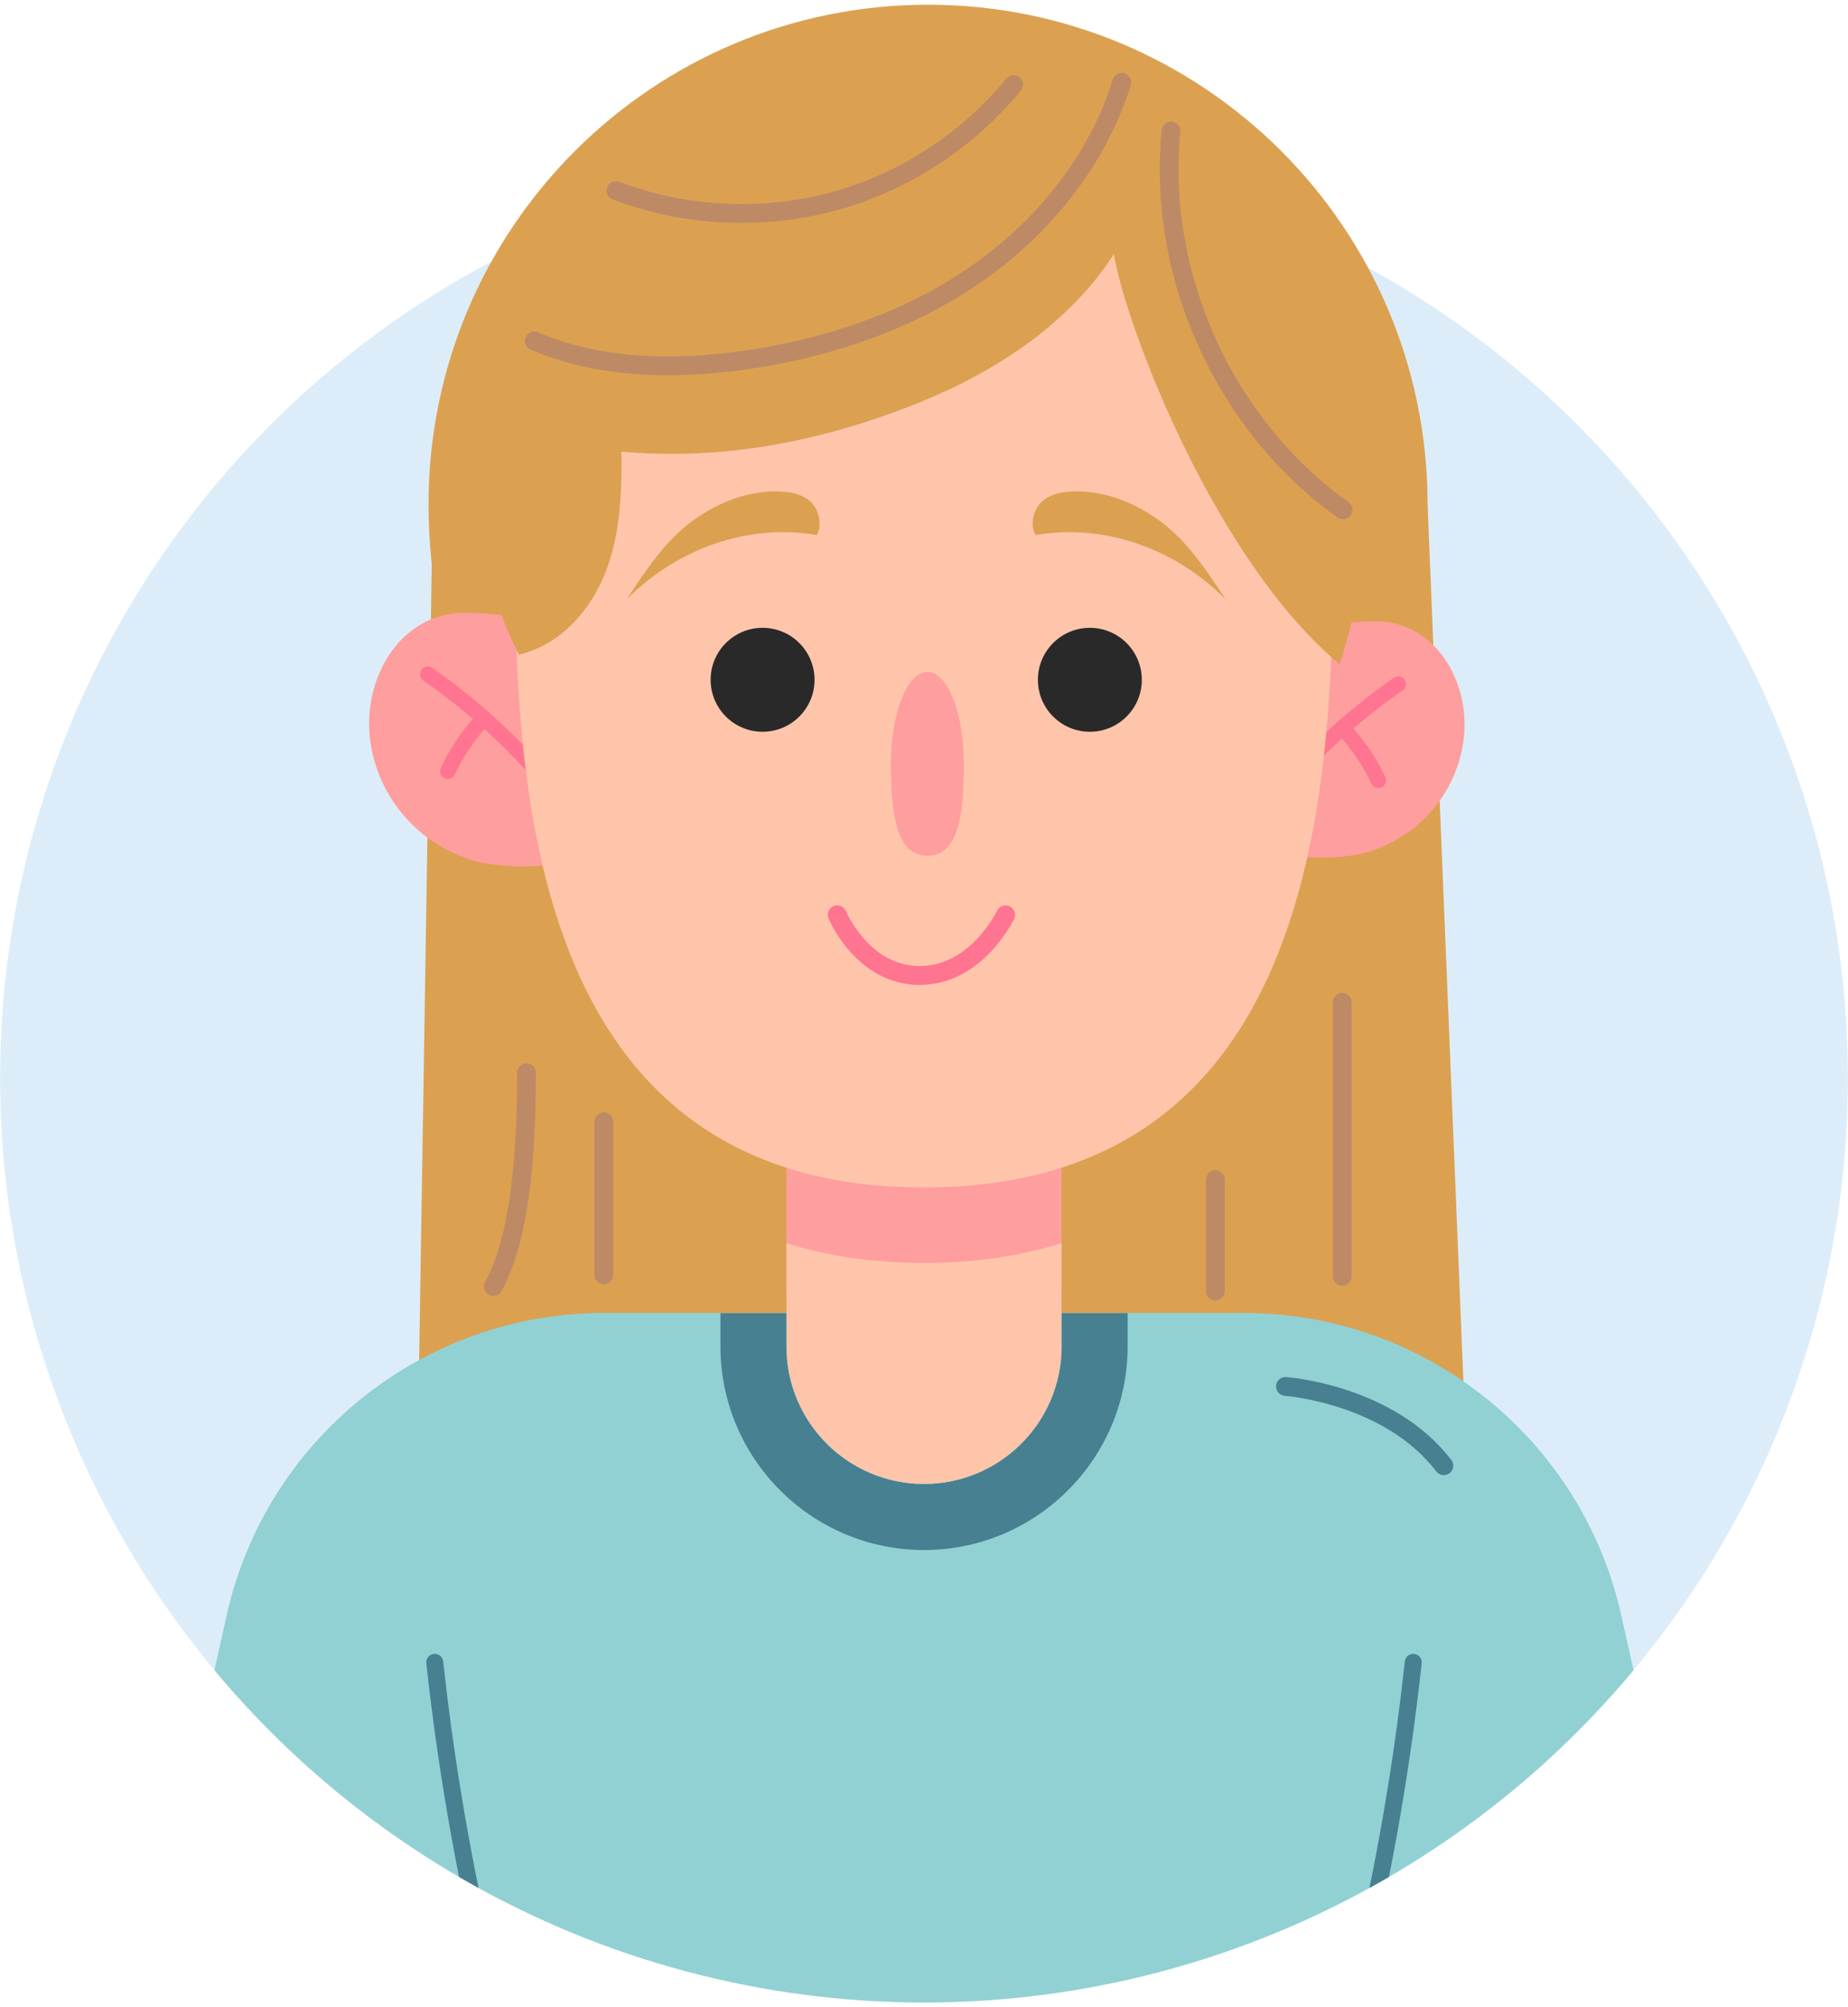 <?xml version="1.0" encoding="UTF-8"?>
<svg id="Ebene_1" data-name="Ebene 1" xmlns="http://www.w3.org/2000/svg" xmlns:xlink="http://www.w3.org/1999/xlink" viewBox="0 0 196 212.81">
  <defs>
    <style>
      .cls-1 {
        fill: #dcedf9;
      }

      .cls-2 {
        fill: #ff9e9e;
      }

      .cls-3 {
        fill: #dba151;
      }

      .cls-4 {
        stroke-width: 1.64px;
      }

      .cls-4, .cls-5, .cls-6, .cls-7, .cls-8, .cls-9, .cls-10 {
        fill: none;
      }

      .cls-4, .cls-6, .cls-7, .cls-8, .cls-9, .cls-10 {
        stroke-linecap: round;
        stroke-miterlimit: 10;
      }

      .cls-4, .cls-8, .cls-9 {
        stroke: #ff7490;
      }

      .cls-6 {
        stroke: #be8a66;
      }

      .cls-6, .cls-7, .cls-8 {
        stroke-width: 2px;
      }

      .cls-11 {
        fill: #478091;
      }

      .cls-7, .cls-10 {
        stroke: #478091;
      }

      .cls-12 {
        fill: #91d1d4;
      }

      .cls-9 {
        stroke-width: 1.63px;
      }

      .cls-13 {
        fill: #292929;
      }

      .cls-14 {
        fill: #ffc5ab;
      }

      .cls-15 {
        clip-path: url(#clippath);
      }

      .cls-10 {
        stroke-width: 1.8px;
      }
    </style>
    <clipPath id="clippath">
      <circle class="cls-5" cx="98" cy="114.31" r="97.99"/>
    </clipPath>
  </defs>
  <circle class="cls-1" cx="98" cy="114.31" r="97.99"/>
  <path class="cls-3" d="M151.41,53.48c0,29.26-23.72,74.78-52.98,74.78s-52.98-45.52-52.98-74.78S69.17.5,98.43.5s52.98,23.72,52.98,52.98Z"/>
  <polygon class="cls-3" points="155.82 161.42 151.41 53.48 45.85 56.25 44.05 169.66 155.82 161.42"/>
  <path class="cls-2" d="M112.59,136.78v-16.57h-29.19v16.57c4.22,1.65,9.05,2.57,14.59,2.57s10.37-.92,14.59-2.57Z"/>
  <path class="cls-2" d="M60.2,75.96c0,4.25,2.28,12.01-.53,15.02-1.2,1.28-7.09.99-9.56.23-6.98-2.15-10.96-8.43-10.96-14.5s3.99-11.73,10.06-11.73c11.86,0,10.98,4.92,10.98,10.98Z"/>
  <path class="cls-4" d="M45.37,71.48c4.13,2.87,7.93,6.22,11.3,9.96"/>
  <path class="cls-4" d="M47.49,81.77c.95-2.04,2.24-3.93,3.8-5.57"/>
  <path class="cls-2" d="M135.73,76.12c0,3.96-2.13,11.19.49,13.99,1.12,1.19,6.61.92,8.9.21,6.51-2,10.21-7.86,10.21-13.51s-3.72-10.93-9.37-10.93c-11.05,0-10.23,4.58-10.23,10.23Z"/>
  <path class="cls-9" d="M148.3,72.52c-4.1,2.85-7.88,6.18-11.22,9.89"/>
  <path class="cls-9" d="M146.19,82.73c-.95-2.03-2.23-3.91-3.78-5.53"/>
  <path class="cls-14" d="M141.31,48.79c0,23.92,3.54,77.1-43.31,77.1s-43.31-53.18-43.31-77.1S74.08,5.49,98,5.49s43.31,19.39,43.31,43.31Z"/>
  <circle class="cls-13" cx="80.88" cy="72.07" r="5.51"/>
  <circle class="cls-13" cx="115.59" cy="72.07" r="5.51"/>
  <path class="cls-3" d="M86.62,56.73c-7.14-1.24-14.7,1.32-20.16,6.82,2.04-3.11,4.15-6.27,7-8.34s6.2-3.31,9.55-3.09c1.08.07,2.2.33,3.03,1.14.82.82,1.2,2.42.59,3.46Z"/>
  <path class="cls-3" d="M109.84,56.73c7.14-1.24,14.7,1.32,20.16,6.82-2.04-3.11-4.15-6.27-7-8.34-2.85-2.07-6.2-3.31-9.55-3.09-1.08.07-2.2.33-3.03,1.14-.82.82-1.2,2.42-.59,3.46Z"/>
  <path class="cls-3" d="M55.02,69.4c4.26-.94,7.55-4.56,9.16-8.62,1.61-4.06,1.79-8.53,1.73-12.9,10.96.99,21.69-1.16,31.87-5.32,8.04-3.29,15.65-8.32,20.36-15.62,1.28,7.76,10.8,32.57,23.94,43.48,5.15-15.88,4.27-35.41-6.45-48.2-4.46-5.32-10.24-9.43-16.47-12.49-10.32-5.07-22.22-7.35-33.5-5.09-13.28,2.67-25.09,11.83-30.98,24.03-5.89,12.2-5.82,28.66.35,40.72Z"/>
  <path class="cls-2" d="M98.36,71.23c2.14,0,3.87,4.36,3.87,9.75s-.58,9.75-3.87,9.75-3.87-4.36-3.87-9.75c0-5.38,1.73-9.75,3.88-9.75Z"/>
  <path class="cls-8" d="M88.8,96.99s2.67,6.43,8.74,6.43,9.11-6.43,9.11-6.43"/>
  <g class="cls-15">
    <g>
      <path class="cls-12" d="M14.82,212.75h166.36l-9.21-41.43c-4.17-18.77-20.82-32.12-40.04-32.12h-67.87c-19.22,0-35.87,13.35-40.04,32.12l-9.21,41.43Z"/>
      <g>
        <path class="cls-10" d="M46.11,176.24c1.34,12.3,3.55,24.51,6.61,36.51"/>
        <path class="cls-10" d="M149.89,176.24c-1.34,12.3-3.55,24.51-6.61,36.51"/>
      </g>
    </g>
  </g>
  <path class="cls-11" d="M119.6,139.21v3.53c0,11.9-9.69,21.59-21.6,21.59s-21.59-9.69-21.59-21.59v-3.53h7v3.53c0,8.06,6.53,14.59,14.59,14.59s14.6-6.53,14.6-14.59v-3.53h7Z"/>
  <path class="cls-14" d="M98,133.89c-5.54,0-10.37-.75-14.59-2.1v10.94c0,8.06,6.53,14.59,14.59,14.59s14.59-6.53,14.59-14.59v-10.94c-4.22,1.35-9.05,2.1-14.59,2.1Z"/>
  <path class="cls-7" d="M136.34,146.99s10.94.76,16.79,8.4"/>
  <g>
    <path class="cls-6" d="M56.67,36.15c6.89,2.94,14.68,3.09,22.1,2.06,8.69-1.21,17.25-4.02,24.5-8.97,7.24-4.95,13.11-12.13,15.71-20.51"/>
    <path class="cls-6" d="M65.33,20.21c7.26,2.76,15.4,3.18,22.91,1.18s14.35-6.42,19.27-12.44"/>
    <path class="cls-6" d="M124.2,13.9c-1.52,15.33,5.71,31.23,18.25,40.16"/>
    <path class="cls-6" d="M55.84,113.74c0,9.35-.79,17.65-3.52,22.67"/>
    <line class="cls-6" x1="64.04" y1="118.92" x2="64.04" y2="135.16"/>
    <line class="cls-6" x1="142.36" y1="106.26" x2="142.36" y2="135.31"/>
    <line class="cls-6" x1="128.9" y1="125.07" x2="128.9" y2="136.86"/>
  </g>
</svg>